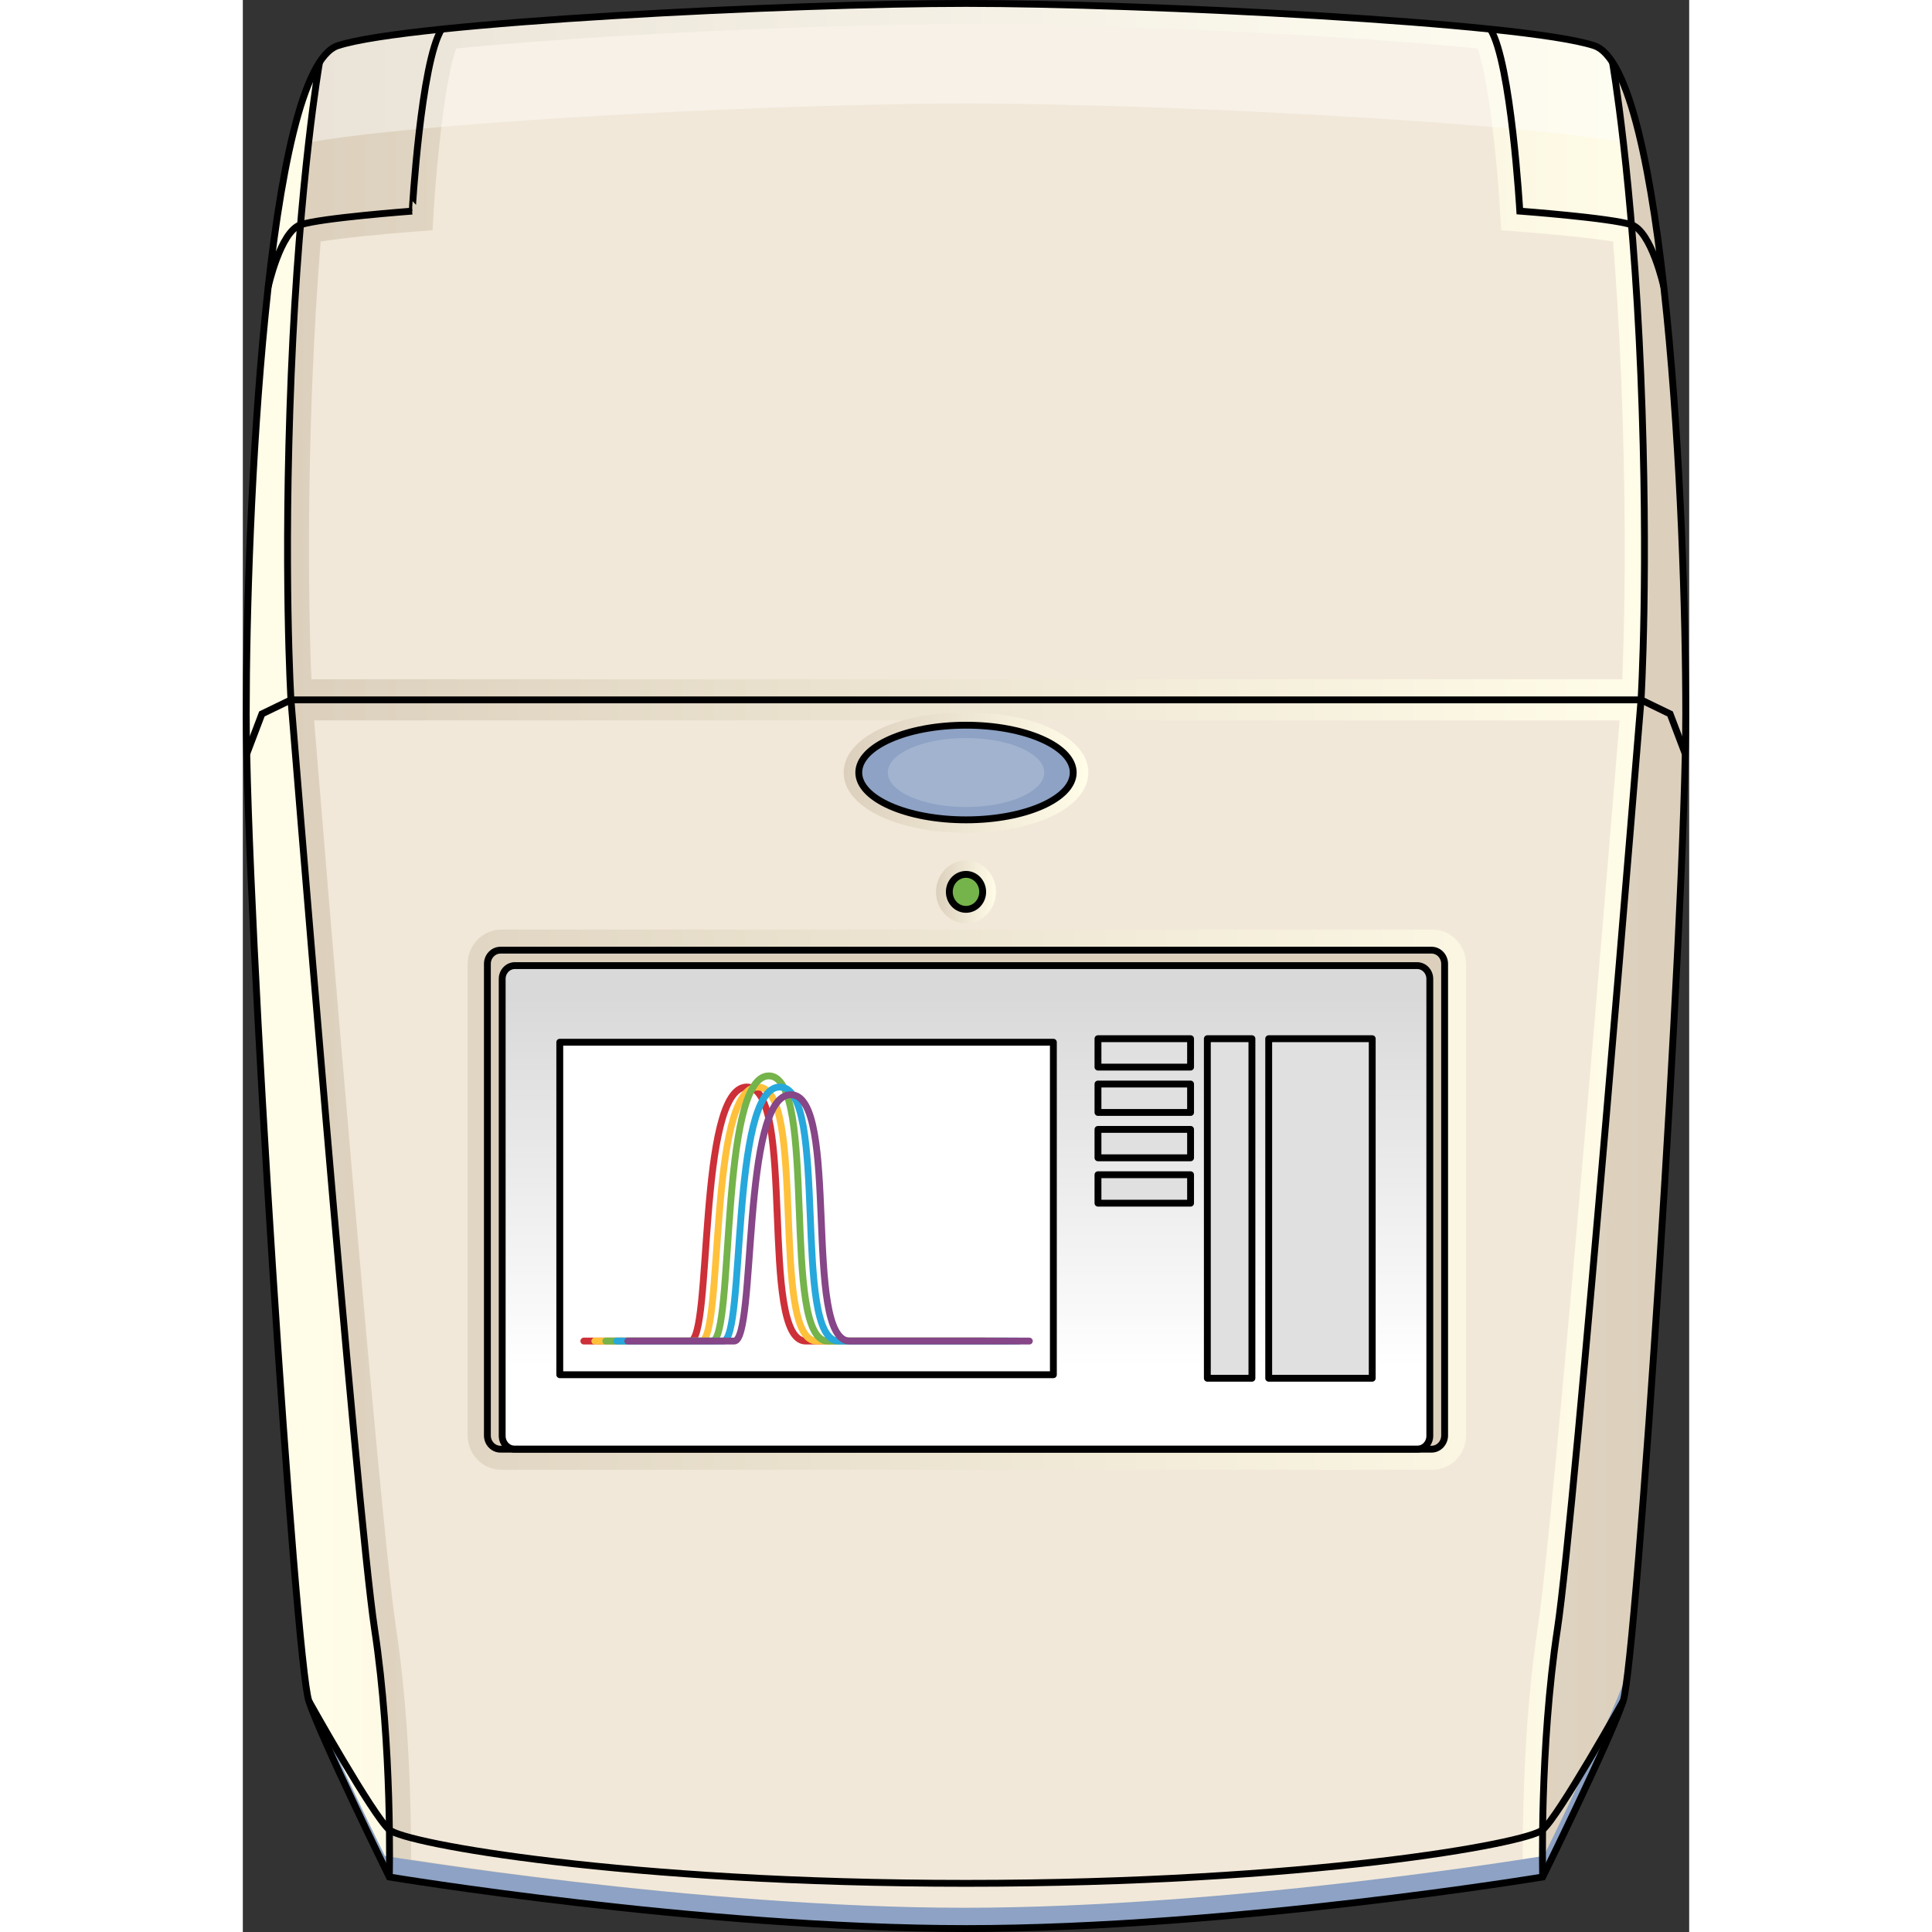 <?xml version="1.0" encoding="utf-8"?>
<!-- Created by: Science Figures, www.sciencefigures.org, Generator: Science Figures Editor -->
<!DOCTYPE svg PUBLIC "-//W3C//DTD SVG 1.1//EN" "http://www.w3.org/Graphics/SVG/1.1/DTD/svg11.dtd">
<svg version="1.1" id="Layer_1" xmlns="http://www.w3.org/2000/svg" xmlns:xlink="http://www.w3.org/1999/xlink" 
	 width="800px" height="800px" viewBox="0 0 210.862 281.666" enable-background="new 0 0 210.862 281.666"
	 xml:space="preserve">
<rect x="0" y="0" width="210.862" height="281.666" fill="#333333" stroke="none"/>
<g>
	<linearGradient id="SVGID_1_" gradientUnits="userSpaceOnUse" x1="205.61" y1="140.833" x2="10.925" y2="140.833">
		<stop  offset="0" style="stop-color:#DCD0BD"/>
		<stop  offset="1" style="stop-color:#FFFCE8"/>
	</linearGradient>
	<path fill="url(#SVGID_1_)" d="M197.001,6.653C186.573,3.235,130.849,0.5,105.431,0.5c-25.418,0-81.143,2.735-91.57,6.153
		C3.433,10.071,0.5,75.366,0.5,104.083c0,28.715,7.169,138.11,9.125,143.922c1.956,5.811,11.731,25.639,11.731,25.639
		s45.278,7.521,84.075,7.521c38.796,0,84.076-7.521,84.076-7.521s9.775-19.828,11.73-25.639
		c1.955-5.812,9.125-115.208,9.125-143.922C210.362,75.366,207.429,10.071,197.001,6.653z"/>
	<linearGradient id="SVGID_2_" gradientUnits="userSpaceOnUse" x1="6.518" y1="140.833" x2="204.347" y2="140.833">
		<stop  offset="0" style="stop-color:#DCD0BD"/>
		<stop  offset="1" style="stop-color:#FFFCE8"/>
	</linearGradient>
	<path fill="url(#SVGID_2_)" d="M203.807,54.526c-0.34-8.289-0.829-15.59-1.35-21.76c-1.25-14.76-2.681-23.16-2.771-23.67
		c-0.83-1.29-1.729-2.13-2.689-2.439c-2.6-0.851-8.03-1.67-15.1-2.4c-21.261-2.221-57.4-3.76-76.471-3.76
		c-19.07,0-55.2,1.539-76.46,3.76c-7.08,0.73-12.5,1.55-15.11,2.4c-0.95,0.31-1.85,1.14-2.68,2.42c0,0-1.48,8.449-2.77,23.689
		c-0.52,6.17-1,13.471-1.35,21.76c-1.19,28.75-0.04,47.5-0.04,47.5s9.57,118.25,12.19,135.5c2.63,17.25,2.15,36.121,2.15,36.121
		s45.28,7.52,84.07,7.52c38.801,0,84.08-7.52,84.08-7.52s-0.07-2.65-0.01-6.871c0.09-7.039,0.51-18.471,2.15-29.25
		c2.629-17.25,12.199-135.5,12.199-135.5S204.997,83.276,203.807,54.526z"/>
	<g>
		<g id="XMLID_17_">
			<g>
				<path fill="#F2E8D9" d="M105.56,278.167c-32.913,0-70.982-5.521-81.046-7.078c0.034-5.828-0.127-20.309-2.208-34.014
					c-2.332-15.352-10.35-112.918-11.911-132.049h190.321c-1.561,19.131-9.57,116.698-11.902,132.049
					c-1.637,10.777-2.096,22.08-2.193,29.664c-0.024,1.738-0.027,3.211-0.022,4.35C176.534,272.644,138.454,278.167,105.56,278.167z
					 M37.69,135.526c-2.708,0-4.91,2.244-4.91,5v68.75c0,2.758,2.203,5,4.91,5h135.74c2.702,0,4.9-2.242,4.9-5v-68.75
					c0-2.756-2.198-5-4.9-5H37.69z"/>
				<path fill="#F2E8D9" d="M9.999,99.026C9.738,92.78,9.27,76.568,10.177,54.651c0.281-6.648,0.674-13.176,1.172-19.437
					c3.245-0.531,9.415-1.126,13.694-1.446l2.618-0.196l0.153-2.621c0.453-7.782,1.724-19.459,3.281-23.882
					c21.307-2.113,55.9-3.572,74.464-3.572c18.564,0,53.158,1.459,74.464,3.572c1.559,4.424,2.828,16.1,3.28,23.882l0.152,2.621
					l2.618,0.196c4.277,0.32,10.446,0.916,13.695,1.447c0.486,6.135,0.876,12.662,1.162,19.438
					c0.908,21.936,0.439,38.131,0.179,44.373H9.999z"/>
			</g>
		</g>
	</g>
	<path opacity="0.4" fill="#FFFFFF" d="M21.368,19.214c23.373-2.44,63.094-4.133,84.059-4.133c20.965,0,60.697,1.692,84.07,4.133
		c4.673,0.482,8.688,1.002,11.772,1.541c-0.83-7.257-1.52-11.309-1.582-11.658c-0.83-1.29-1.729-2.13-2.689-2.439
		c-2.6-0.851-8.03-1.67-15.1-2.4c-21.261-2.221-57.4-3.76-76.471-3.76c-19.07,0-55.2,1.539-76.46,3.76
		c-7.08,0.73-12.5,1.55-15.11,2.4c-0.95,0.31-1.85,1.14-2.68,2.42c0,0-0.714,4.083-1.582,11.678
		C12.68,20.215,16.69,19.696,21.368,19.214z"/>
	<path fill="#8DA2C4" d="M201.458,244.81c-1.965,5.84-11.788,25.764-11.788,25.764s-45.497,7.557-84.481,7.557
		s-84.481-7.557-84.481-7.557s-9.115-18.486-11.539-25.062c0.172,1.25,0.326,2.107,0.456,2.494
		c1.956,5.811,11.731,25.639,11.731,25.639s45.278,7.521,84.075,7.521c38.796,0,84.076-7.521,84.076-7.521
		s9.775-19.828,11.73-25.639C202.032,245.642,202.219,242.548,201.458,244.81z"/>
	<path fill="none" stroke="#000000" stroke-miterlimit="10" d="M9.625,248.005c0,0,9.374,16.766,11.744,18.77
		c2.37,2.002,34.201,7.797,84.062,7.797"/>
	<linearGradient id="SVGID_3_" gradientUnits="userSpaceOnUse" x1="87.805" y1="112.627" x2="123.002" y2="112.627">
		<stop  offset="0" style="stop-color:#DCD0BD"/>
		<stop  offset="1" style="stop-color:#FFFCE8"/>
	</linearGradient>
	<path fill="url(#SVGID_3_)" d="M105.431,121.407c-10.168,0-17.836-3.775-17.836-8.781c0-5.005,7.668-8.779,17.836-8.779
		c10.167,0,17.835,3.774,17.835,8.779C123.267,117.632,115.599,121.407,105.431,121.407z"/>
	<ellipse fill="#8DA2C4" cx="105.431" cy="112.626" rx="15.633" ry="6.9"/>
	<ellipse fill="#A1B3CE" cx="105.431" cy="112.626" rx="11.402" ry="5.033"/>
	<linearGradient id="SVGID_4_" gradientUnits="userSpaceOnUse" x1="101.06" y1="130.027" x2="109.802" y2="130.027">
		<stop  offset="0" style="stop-color:#DCD0BD"/>
		<stop  offset="1" style="stop-color:#FFFCE8"/>
	</linearGradient>
	<path fill="url(#SVGID_4_)" d="M105.431,134.612c-2.41,0-4.371-2.057-4.371-4.586c0-2.527,1.961-4.585,4.371-4.585
		c2.41,0,4.371,2.058,4.371,4.585C109.802,132.556,107.841,134.612,105.431,134.612z"/>
	<ellipse fill="#75B34B" cx="105.431" cy="130.026" rx="2.431" ry="2.551"/>
	<path fill="#DCD0BD" d="M173.302,138.526h-67.871H37.561c-1.053,0-1.907,0.896-1.907,2v68.75c0,1.105,0.854,2,1.907,2h67.871
		h67.871c1.053,0,1.906-0.895,1.906-2v-68.75C175.208,139.423,174.354,138.526,173.302,138.526z"/>
	<linearGradient id="SVGID_5_" gradientUnits="userSpaceOnUse" x1="105.431" y1="145.373" x2="105.431" y2="199.478">
		<stop  offset="0" style="stop-color:#D9D9D9"/>
		<stop  offset="1" style="stop-color:#FFFFFF"/>
	</linearGradient>
	<path fill="url(#SVGID_5_)" d="M171.202,140.776h-65.771H39.66c-1.02,0-1.848,0.868-1.848,1.938v66.625
		c0,1.07,0.828,1.938,1.848,1.938h65.771h65.771c1.021,0,1.848-0.867,1.848-1.938v-66.625
		C173.05,141.644,172.223,140.776,171.202,140.776z"/>
	<g>
		<path fill="none" stroke="#000000" stroke-miterlimit="10" d="M11.18,9.081c0,0-2.931,16.695-4.123,45.445
			c-1.191,28.75-0.039,47.506-0.039,47.506s9.572,118.245,12.193,135.495c2.622,17.25,2.146,36.117,2.146,36.117"/>
		<ellipse fill="none" stroke="#000000" stroke-miterlimit="10" cx="105.431" cy="112.626" rx="15.633" ry="6.9"/>
		<ellipse fill="none" stroke="#000000" stroke-miterlimit="10" cx="105.431" cy="130.026" rx="2.431" ry="2.551"/>
		<path fill="none" stroke="#000000" stroke-miterlimit="10" d="M3.701,41.804c0,0,1.773-8.041,4.709-9.033
			c2.936-0.994,16.282-1.994,16.282-1.994S25.95,9.081,28.979,4.251"/>
		<path fill="none" stroke="#000000" stroke-miterlimit="10" d="M197.001,6.653C186.573,3.235,130.849,0.5,105.431,0.5
			c-25.418,0-81.143,2.735-91.57,6.153C3.433,10.071,0.5,75.366,0.5,104.083c0,28.715,7.169,138.11,9.125,143.922
			c1.956,5.811,11.731,25.639,11.731,25.639s45.278,7.521,84.075,7.521c38.796,0,84.076-7.521,84.076-7.521
			s9.775-19.828,11.73-25.639c1.955-5.812,9.125-115.208,9.125-143.922C210.362,75.366,207.429,10.071,197.001,6.653z"/>
		<polyline fill="none" stroke="#000000" stroke-miterlimit="10" points="210.29,109.899 208.081,104.083 203.845,102.032 
			105.431,102.032 7.018,102.032 2.781,104.083 0.572,109.899 		"/>
		<path fill="none" stroke="#000000" stroke-miterlimit="10" d="M199.683,9.081c0,0,2.932,16.695,4.123,45.445
			s0.039,47.506,0.039,47.506s-9.572,118.245-12.193,135.495s-2.145,36.117-2.145,36.117"/>
		<path fill="none" stroke="#000000" stroke-miterlimit="10" d="M201.237,248.005c0,0-9.373,16.766-11.744,18.77
			c-2.369,2.002-34.201,7.797-84.062,7.797"/>
		<path fill="none" stroke="#000000" stroke-miterlimit="10" d="M173.302,138.526h-67.871H37.561c-1.053,0-1.907,0.896-1.907,2
			v68.75c0,1.105,0.854,2,1.907,2h67.871h67.871c1.053,0,1.906-0.895,1.906-2v-68.75
			C175.208,139.423,174.354,138.526,173.302,138.526z"/>
		<path fill="none" stroke="#000000" stroke-miterlimit="10" d="M171.202,140.776h-65.771H39.66c-1.02,0-1.848,0.868-1.848,1.938
			v66.625c0,1.07,0.828,1.938,1.848,1.938h65.771h65.771c1.021,0,1.848-0.867,1.848-1.938v-66.625
			C173.05,141.644,172.223,140.776,171.202,140.776z"/>
		<path fill="none" stroke="#000000" stroke-miterlimit="10" d="M207.161,41.804c0,0-1.773-8.041-4.709-9.033
			c-2.937-0.994-16.281-1.994-16.281-1.994s-1.26-21.695-4.287-26.525"/>
	</g>
	<g>
		
			<rect x="46.208" y="151.945" fill="#FFFFFF" stroke="#000000" stroke-linecap="round" stroke-linejoin="round" stroke-miterlimit="10" width="71.962" height="48.475"/>
		<g>
			<path fill="none" stroke="#CD3038" stroke-linecap="round" stroke-linejoin="round" stroke-miterlimit="10" d="M49.716,195.513
				c0,0,12.258,0,15.511,0s1-37.037,8.256-37.037c7.255,0,1.678,37.037,8.594,37.037c6.917,0,26.18,0,26.18,0"/>
			<path fill="none" stroke="#FFC13B" stroke-linecap="round" stroke-linejoin="round" stroke-miterlimit="10" d="M51.318,195.513
				c0,0,12.258,0,15.511,0s1-37.037,8.256-37.037c7.255,0,1.678,37.037,8.594,37.037c6.917,0,26.18,0,26.18,0"/>
			<path fill="none" stroke="#75B34B" stroke-linecap="round" stroke-linejoin="round" stroke-miterlimit="10" d="M52.92,195.513
				c0,0,12.258,0,15.51,0c3.253,0,1.001-38.662,8.256-38.662c7.255,0,1.678,38.662,8.594,38.662c6.917,0,26.179,0,26.179,0"/>
			<path fill="none" stroke="#26A8DC" stroke-linecap="round" stroke-linejoin="round" stroke-miterlimit="10" d="M54.522,195.513
				c0,0,12.258,0,15.51,0c3.253,0,1.001-37.037,8.256-37.037c7.255,0,1.678,37.037,8.594,37.037s26.18,0,26.18,0"/>
			<path fill="none" stroke="#864687" stroke-linecap="round" stroke-linejoin="round" stroke-miterlimit="10" d="M56.124,195.513
				c0,0,12.258,0,15.511,0c3.252,0,1.001-35.912,8.256-35.912c7.255,0,1.678,35.912,8.595,35.912c6.916,0,26.18,0,26.18,0"/>
		</g>
		<g>
			
				<rect x="124.671" y="151.431" fill="#E0E0E0" stroke="#000000" stroke-linecap="round" stroke-linejoin="round" stroke-miterlimit="10" width="13.5" height="4.141"/>
			
				<rect x="124.671" y="158.042" fill="#E0E0E0" stroke="#000000" stroke-linecap="round" stroke-linejoin="round" stroke-miterlimit="10" width="13.5" height="4.143"/>
			
				<rect x="124.671" y="164.654" fill="#E0E0E0" stroke="#000000" stroke-linecap="round" stroke-linejoin="round" stroke-miterlimit="10" width="13.5" height="4.143"/>
			
				<rect x="124.671" y="171.265" fill="#E0E0E0" stroke="#000000" stroke-linecap="round" stroke-linejoin="round" stroke-miterlimit="10" width="13.5" height="4.143"/>
			
				<rect x="149.562" y="151.431" fill="#E0E0E0" stroke="#000000" stroke-linecap="round" stroke-linejoin="round" stroke-miterlimit="10" width="15.092" height="49.502"/>
			
				<rect x="140.616" y="151.431" fill="#E0E0E0" stroke="#000000" stroke-linecap="round" stroke-linejoin="round" stroke-miterlimit="10" width="6.5" height="49.502"/>
		</g>
	</g>
</g>
</svg>
